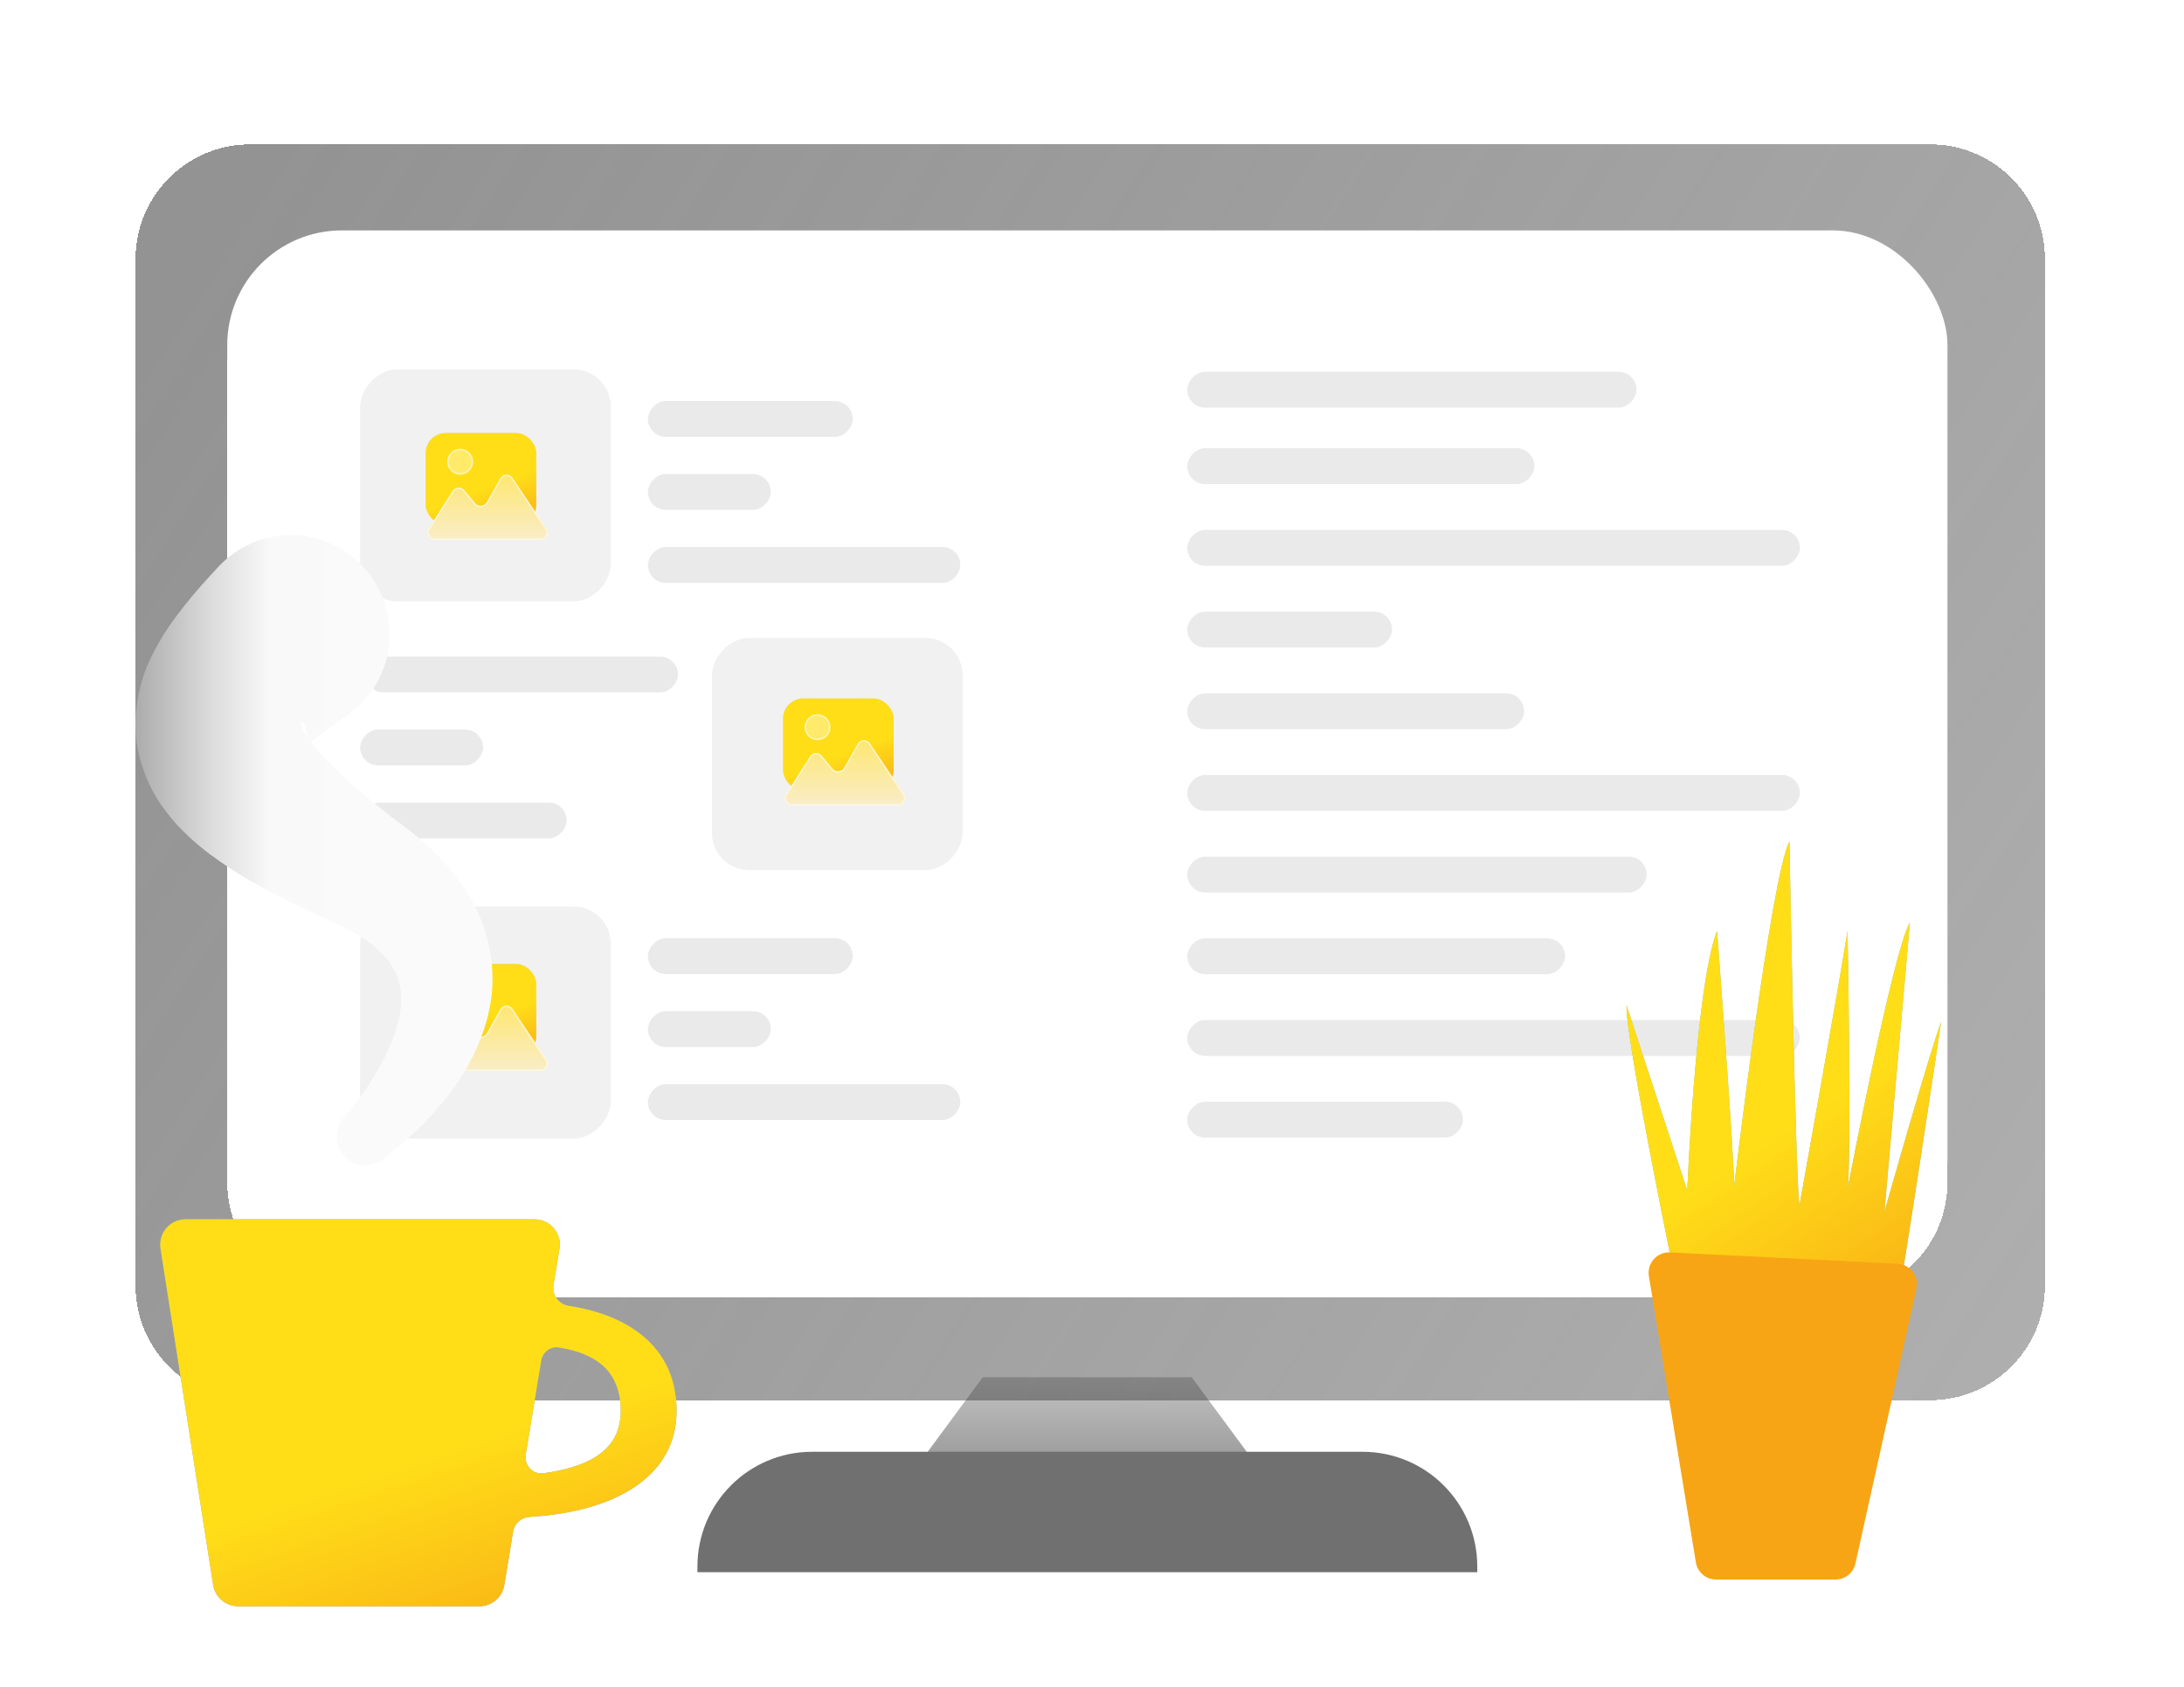 <svg width="101" height="78" viewBox="0 0 101 78" fill="none" xmlns="http://www.w3.org/2000/svg">
<path d="M57.697 67.193H42.86L45.445 63.688H55.113L57.697 67.193Z" fill="url(#paint0_linear_934_9072)"/>
<g filter="url(#filter0_bd_934_9072)">
<path fill-rule="evenodd" clip-rule="evenodd" d="M11.57 5.615C8.641 5.615 6.267 7.99 6.267 10.919V58.385C6.267 61.314 8.641 63.688 11.57 63.688H89.266C92.195 63.688 94.569 61.314 94.569 58.385V10.919C94.569 7.99 92.195 5.615 89.266 5.615H11.57ZM15.813 10.654C12.884 10.654 10.509 13.028 10.509 15.957V53.612C10.509 56.541 12.884 58.915 15.813 58.915H84.758C87.687 58.915 90.061 56.541 90.061 53.612V15.957C90.061 13.028 87.687 10.654 84.758 10.654H15.813Z" fill="url(#paint1_linear_934_9072)" shape-rendering="crispEdges"/>
</g>
<path d="M32.253 72.439C32.253 69.51 34.628 67.135 37.557 67.135H63.014C65.942 67.135 68.317 69.51 68.317 72.439V72.704H32.253V72.439Z" fill="#707070"/>
<rect x="10.509" y="10.654" width="79.552" height="48.261" rx="5.303" fill="white"/>
<rect width="11.591" height="10.732" rx="1.717" transform="matrix(1 0 0 -1 16.655 52.652)" fill="#D9D9D9" fill-opacity="0.36"/>
<rect width="14.448" height="1.658" rx="0.829" transform="matrix(1 0 0 -1 29.963 51.793)" fill="#EAEAEA"/>
<rect width="5.685" height="1.658" rx="0.829" transform="matrix(1 0 0 -1 29.963 48.418)" fill="#EAEAEA"/>
<rect width="9.474" height="1.658" rx="0.829" transform="matrix(1 0 0 -1 29.963 45.042)" fill="#EAEAEA"/>
<rect width="28.332" height="1.658" rx="0.829" transform="matrix(1 0 0 -1 54.904 26.163)" fill="#EAEAEA"/>
<rect width="28.332" height="1.658" rx="0.829" transform="matrix(1 0 0 -1 54.904 37.495)" fill="#EAEAEA"/>
<rect width="28.332" height="1.658" rx="0.829" transform="matrix(1 0 0 -1 54.904 48.829)" fill="#EAEAEA"/>
<rect width="16.055" height="1.658" rx="0.829" transform="matrix(1 0 0 -1 54.904 22.385)" fill="#EAEAEA"/>
<rect width="15.583" height="1.658" rx="0.829" transform="matrix(1 0 0 -1 54.904 33.718)" fill="#EAEAEA"/>
<rect width="17.472" height="1.658" rx="0.829" transform="matrix(1 0 0 -1 54.904 45.051)" fill="#EAEAEA"/>
<rect width="12.75" height="1.658" rx="0.829" transform="matrix(1 0 0 -1 54.904 52.606)" fill="#EAEAEA"/>
<rect width="11.591" height="10.732" rx="1.717" transform="matrix(1 0 0 -1 16.655 27.812)" fill="#D9D9D9" fill-opacity="0.36"/>
<rect width="14.448" height="1.658" rx="0.829" transform="matrix(1 0 0 -1 29.963 26.953)" fill="#EAEAEA"/>
<rect width="5.685" height="1.658" rx="0.829" transform="matrix(1 0 0 -1 29.963 23.578)" fill="#EAEAEA"/>
<rect width="9.474" height="1.658" rx="0.829" transform="matrix(1 0 0 -1 29.963 20.203)" fill="#EAEAEA"/>
<rect width="20.777" height="1.658" rx="0.829" transform="matrix(1 0 0 -1 54.904 18.849)" fill="#EAEAEA"/>
<rect width="9.474" height="1.658" rx="0.829" transform="matrix(1 0 0 -1 54.904 29.94)" fill="#EAEAEA"/>
<rect width="21.249" height="1.658" rx="0.829" transform="matrix(1 0 0 -1 54.904 41.273)" fill="#EAEAEA"/>
<rect width="11.591" height="10.732" rx="1.717" transform="matrix(-1 0 0 1 44.515 29.503)" fill="#D9D9D9" fill-opacity="0.36"/>
<rect width="14.448" height="1.658" rx="0.829" transform="matrix(-1 0 0 1 31.355 30.361)" fill="#EAEAEA"/>
<rect width="5.685" height="1.658" rx="0.829" transform="matrix(-1 0 0 1 22.339 33.737)" fill="#EAEAEA"/>
<rect width="9.474" height="1.658" rx="0.829" transform="matrix(-1 0 0 1 26.203 37.112)" fill="#EAEAEA"/>
<rect x="19.688" y="20.023" width="5.11" height="4.247" rx="0.929" fill="#D9D9D9"/>
<rect x="19.688" y="20.023" width="5.11" height="4.247" rx="0.929" fill="url(#paint2_linear_934_9072)"/>
<g filter="url(#filter1_d_934_9072)">
<path d="M25.005 24.968H20.093C19.831 24.968 19.673 24.679 19.814 24.458L20.935 22.698C21.056 22.508 21.328 22.492 21.471 22.666L21.969 23.269C22.117 23.448 22.399 23.424 22.513 23.221L23.139 22.118C23.26 21.903 23.566 21.892 23.703 22.097L25.281 24.452C25.429 24.672 25.271 24.968 25.005 24.968Z" fill="url(#paint3_linear_934_9072)"/>
<path d="M25.005 24.935H20.093C19.858 24.935 19.715 24.675 19.841 24.476L20.963 22.716C21.072 22.545 21.316 22.53 21.445 22.687L21.943 23.29C22.106 23.487 22.416 23.46 22.542 23.238L23.168 22.134C23.277 21.941 23.552 21.93 23.675 22.115L25.253 24.47C25.386 24.669 25.244 24.935 25.005 24.935Z" stroke="white" stroke-opacity="0.53" stroke-width="0.066"/>
</g>
<g filter="url(#filter2_d_934_9072)">
<circle cx="21.28" cy="21.351" r="0.597" fill="#FFEA69"/>
<circle cx="21.28" cy="21.351" r="0.564" stroke="white" stroke-opacity="0.53" stroke-width="0.066"/>
</g>
<rect x="36.215" y="32.301" width="5.11" height="4.247" rx="0.929" fill="#D9D9D9"/>
<rect x="36.215" y="32.301" width="5.11" height="4.247" rx="0.929" fill="url(#paint4_linear_934_9072)"/>
<g filter="url(#filter3_d_934_9072)">
<path d="M41.533 37.245H36.621C36.359 37.245 36.2 36.956 36.341 36.735L37.463 34.975C37.584 34.785 37.855 34.769 37.998 34.942L38.496 35.546C38.644 35.725 38.926 35.7 39.041 35.498L39.666 34.395C39.788 34.18 40.093 34.168 40.23 34.373L41.808 36.728C41.956 36.949 41.798 37.245 41.533 37.245Z" fill="url(#paint5_linear_934_9072)"/>
<path d="M41.533 37.212H36.621C36.385 37.212 36.242 36.951 36.369 36.753L37.491 34.993C37.6 34.822 37.844 34.807 37.973 34.964L38.47 35.567C38.633 35.764 38.943 35.737 39.069 35.514L39.695 34.411C39.804 34.218 40.079 34.207 40.203 34.392L41.781 36.747C41.914 36.945 41.771 37.212 41.533 37.212Z" stroke="white" stroke-opacity="0.53" stroke-width="0.066"/>
</g>
<g filter="url(#filter4_d_934_9072)">
<circle cx="37.807" cy="33.629" r="0.597" fill="#FFEA69"/>
<circle cx="37.807" cy="33.629" r="0.564" stroke="white" stroke-opacity="0.53" stroke-width="0.066"/>
</g>
<rect x="19.688" y="44.578" width="5.11" height="4.247" rx="0.929" fill="#D9D9D9"/>
<rect x="19.688" y="44.578" width="5.11" height="4.247" rx="0.929" fill="url(#paint6_linear_934_9072)"/>
<g filter="url(#filter5_d_934_9072)">
<path d="M25.005 49.523H20.093C19.831 49.523 19.673 49.233 19.814 49.013L20.935 47.253C21.056 47.063 21.328 47.047 21.471 47.22L21.969 47.824C22.117 48.003 22.399 47.978 22.513 47.776L23.139 46.672C23.26 46.458 23.566 46.446 23.703 46.651L25.281 49.006C25.429 49.227 25.271 49.523 25.005 49.523Z" fill="url(#paint7_linear_934_9072)"/>
<path d="M25.005 49.49H20.093C19.858 49.49 19.715 49.229 19.841 49.03L20.963 47.271C21.072 47.1 21.316 47.085 21.445 47.241L21.943 47.845C22.106 48.042 22.416 48.015 22.542 47.792L23.168 46.689C23.277 46.495 23.552 46.485 23.675 46.67L25.253 49.025C25.386 49.223 25.244 49.49 25.005 49.49Z" stroke="white" stroke-opacity="0.53" stroke-width="0.066"/>
</g>
<g filter="url(#filter6_d_934_9072)">
<circle cx="21.28" cy="45.906" r="0.597" fill="#FFEA69"/>
<circle cx="21.28" cy="45.906" r="0.564" stroke="white" stroke-opacity="0.53" stroke-width="0.066"/>
</g>
<path d="M29.369 61.507C29.368 61.507 29.366 61.506 29.365 61.505C28.407 60.845 27.267 60.533 26.31 60.388C25.854 60.318 25.521 59.901 25.596 59.446L25.875 57.748C25.992 57.033 25.441 56.383 24.716 56.383H8.583C7.862 56.383 7.312 57.027 7.423 57.739L9.856 73.287C9.945 73.859 10.438 74.28 11.016 74.28H22.165C22.74 74.28 23.23 73.864 23.324 73.296L23.731 70.818C23.793 70.444 24.113 70.17 24.491 70.148C25.861 70.067 27.922 69.76 29.424 68.713C30.661 67.849 31.289 66.682 31.289 65.237C31.289 63.642 30.642 62.386 29.373 61.508C29.372 61.507 29.371 61.507 29.369 61.507V61.507ZM27.676 67.282C26.965 67.778 25.983 68.015 25.123 68.127C24.629 68.192 24.235 67.748 24.316 67.256L25.026 62.933C25.091 62.538 25.445 62.25 25.84 62.312C26.427 62.402 27.103 62.587 27.639 62.961C28.347 63.457 28.706 64.222 28.706 65.242C28.706 66.134 28.366 66.8 27.676 67.282Z" fill="#84AAD7"/>
<path d="M29.369 61.507C29.368 61.507 29.366 61.506 29.365 61.505C28.407 60.845 27.267 60.533 26.31 60.388C25.854 60.318 25.521 59.901 25.596 59.446L25.875 57.748C25.992 57.033 25.441 56.383 24.716 56.383H8.583C7.862 56.383 7.312 57.027 7.423 57.739L9.856 73.287C9.945 73.859 10.438 74.28 11.016 74.28H22.165C22.74 74.28 23.23 73.864 23.324 73.296L23.731 70.818C23.793 70.444 24.113 70.17 24.491 70.148C25.861 70.067 27.922 69.76 29.424 68.713C30.661 67.849 31.289 66.682 31.289 65.237C31.289 63.642 30.642 62.386 29.373 61.508C29.372 61.507 29.371 61.507 29.369 61.507V61.507ZM27.676 67.282C26.965 67.778 25.983 68.015 25.123 68.127C24.629 68.192 24.235 67.748 24.316 67.256L25.026 62.933C25.091 62.538 25.445 62.25 25.84 62.312C26.427 62.402 27.103 62.587 27.639 62.961C28.347 63.457 28.706 64.222 28.706 65.242C28.706 66.134 28.366 66.8 27.676 67.282Z" fill="url(#paint8_linear_934_9072)"/>
<g filter="url(#filter7_bd_934_9072)">
<path d="M17.689 53.612C18.841 52.748 19.786 51.846 20.683 50.722C21.543 49.598 22.312 48.266 22.643 46.609C22.992 44.956 22.643 42.982 21.731 41.486C20.839 39.979 19.63 38.893 18.421 38.015C18.256 37.892 18.138 37.802 18.025 37.713L17.675 37.439L16.99 36.882C16.547 36.508 16.112 36.131 15.711 35.753C14.922 35.016 14.181 34.185 13.959 33.642C13.85 33.387 13.945 33.26 14.091 33.548C14.152 33.68 14.2 33.897 14.204 34.058C14.209 34.223 14.2 34.332 14.238 34.35C14.271 34.402 14.511 34.185 14.828 33.954C15.149 33.708 15.569 33.416 16.022 33.104C18.11 31.683 18.648 28.84 17.227 26.753C15.81 24.656 12.967 24.118 10.88 25.539C10.597 25.733 10.337 25.955 10.11 26.195L10.016 26.299C9.544 26.809 9.048 27.352 8.524 28.013C8 28.689 7.428 29.425 6.899 30.587C6.38 31.678 6.04 33.467 6.446 34.978C6.824 36.489 7.57 37.458 8.217 38.175C8.883 38.888 9.53 39.389 10.158 39.828C10.786 40.263 11.404 40.645 12.013 40.975C12.623 41.316 13.227 41.618 13.827 41.91L15.569 42.713C16.466 43.124 17.236 43.625 17.746 44.172C18.242 44.72 18.525 45.296 18.553 46.113C18.596 47.752 17.382 49.966 15.97 51.591L15.895 51.68C15.413 52.233 15.47 53.073 16.027 53.555C16.509 53.975 17.203 53.985 17.694 53.617L17.689 53.612Z" fill="url(#paint9_linear_934_9072)"/>
</g>
<g clip-path="url(#clip0_934_9072)">
<g filter="url(#filter8_d_934_9072)">
<path d="M77.57 59.642C77.57 59.642 75.209 48.295 75.209 46.458L78.028 55.052C78.028 55.052 78.419 45.542 79.406 43.049C79.406 43.049 80.195 53.414 80.195 54.859C80.195 54.859 81.9 40.489 82.754 38.917C82.754 38.917 83.019 53.877 83.212 55.775C83.212 55.775 85.049 45.542 85.441 43.049C85.441 43.049 85.639 53.48 85.441 54.991C85.441 54.991 87.543 43.97 88.326 42.657L87.146 56.039C87.146 56.039 89.247 48.626 89.771 47.247C89.771 47.247 87.934 59.581 87.736 60.237L77.57 59.647V59.642Z" fill="#7DC2AF"/>
<path d="M77.57 59.642C77.57 59.642 75.209 48.295 75.209 46.458L78.028 55.052C78.028 55.052 78.419 45.542 79.406 43.049C79.406 43.049 80.195 53.414 80.195 54.859C80.195 54.859 81.9 40.489 82.754 38.917C82.754 38.917 83.019 53.877 83.212 55.775C83.212 55.775 85.049 45.542 85.441 43.049C85.441 43.049 85.639 53.48 85.441 54.991C85.441 54.991 87.543 43.97 88.326 42.657L87.146 56.039C87.146 56.039 89.247 48.626 89.771 47.247C89.771 47.247 87.934 59.581 87.736 60.237L77.57 59.647V59.642Z" fill="url(#paint10_linear_934_9072)"/>
</g>
<path d="M76.253 59.011C76.156 58.417 76.631 57.885 77.232 57.915L87.752 58.439C88.336 58.468 88.754 59.016 88.627 59.587L85.804 72.303C85.708 72.736 85.325 73.043 84.882 73.043H79.359C78.896 73.043 78.502 72.708 78.427 72.252L76.253 59.011Z" fill="#F7A515"/>
</g>
<defs>
<filter id="filter0_bd_934_9072" x="-4.34" y="-4.992" width="109.517" height="79.287" filterUnits="userSpaceOnUse" color-interpolation-filters="sRGB">
<feFlood flood-opacity="0" result="BackgroundImageFix"/>
<feGaussianBlur in="BackgroundImageFix" stdDeviation="5.303"/>
<feComposite in2="SourceAlpha" operator="in" result="effect1_backgroundBlur_934_9072"/>
<feColorMatrix in="SourceAlpha" type="matrix" values="0 0 0 0 0 0 0 0 0 0 0 0 0 0 0 0 0 0 127 0" result="hardAlpha"/>
<feMorphology radius="0.265" operator="erode" in="SourceAlpha" result="effect2_dropShadow_934_9072"/>
<feOffset dy="1.061"/>
<feGaussianBlur stdDeviation="3.182"/>
<feComposite in2="hardAlpha" operator="out"/>
<feColorMatrix type="matrix" values="0 0 0 0 0 0 0 0 0 0 0 0 0 0 0 0 0 0 0.2 0"/>
<feBlend mode="normal" in2="effect1_backgroundBlur_934_9072" result="effect2_dropShadow_934_9072"/>
<feBlend mode="normal" in="SourceGraphic" in2="effect2_dropShadow_934_9072" result="shape"/>
</filter>
<filter id="filter1_d_934_9072" x="19.495" y="21.684" width="6.108" height="3.55" filterUnits="userSpaceOnUse" color-interpolation-filters="sRGB">
<feFlood flood-opacity="0" result="BackgroundImageFix"/>
<feColorMatrix in="SourceAlpha" type="matrix" values="0 0 0 0 0 0 0 0 0 0 0 0 0 0 0 0 0 0 127 0" result="hardAlpha"/>
<feOffset/>
<feGaussianBlur stdDeviation="0.133"/>
<feComposite in2="hardAlpha" operator="out"/>
<feColorMatrix type="matrix" values="0 0 0 0 0 0 0 0 0 0 0 0 0 0 0 0 0 0 0.12 0"/>
<feBlend mode="normal" in2="BackgroundImageFix" result="effect1_dropShadow_934_9072"/>
<feBlend mode="normal" in="SourceGraphic" in2="effect1_dropShadow_934_9072" result="shape"/>
</filter>
<filter id="filter2_d_934_9072" x="20.417" y="20.488" width="1.725" height="1.725" filterUnits="userSpaceOnUse" color-interpolation-filters="sRGB">
<feFlood flood-opacity="0" result="BackgroundImageFix"/>
<feColorMatrix in="SourceAlpha" type="matrix" values="0 0 0 0 0 0 0 0 0 0 0 0 0 0 0 0 0 0 127 0" result="hardAlpha"/>
<feOffset/>
<feGaussianBlur stdDeviation="0.133"/>
<feComposite in2="hardAlpha" operator="out"/>
<feColorMatrix type="matrix" values="0 0 0 0 0 0 0 0 0 0 0 0 0 0 0 0 0 0 0.12 0"/>
<feBlend mode="normal" in2="BackgroundImageFix" result="effect1_dropShadow_934_9072"/>
<feBlend mode="normal" in="SourceGraphic" in2="effect1_dropShadow_934_9072" result="shape"/>
</filter>
<filter id="filter3_d_934_9072" x="36.023" y="33.961" width="6.108" height="3.55" filterUnits="userSpaceOnUse" color-interpolation-filters="sRGB">
<feFlood flood-opacity="0" result="BackgroundImageFix"/>
<feColorMatrix in="SourceAlpha" type="matrix" values="0 0 0 0 0 0 0 0 0 0 0 0 0 0 0 0 0 0 127 0" result="hardAlpha"/>
<feOffset/>
<feGaussianBlur stdDeviation="0.133"/>
<feComposite in2="hardAlpha" operator="out"/>
<feColorMatrix type="matrix" values="0 0 0 0 0 0 0 0 0 0 0 0 0 0 0 0 0 0 0.12 0"/>
<feBlend mode="normal" in2="BackgroundImageFix" result="effect1_dropShadow_934_9072"/>
<feBlend mode="normal" in="SourceGraphic" in2="effect1_dropShadow_934_9072" result="shape"/>
</filter>
<filter id="filter4_d_934_9072" x="36.944" y="32.766" width="1.725" height="1.725" filterUnits="userSpaceOnUse" color-interpolation-filters="sRGB">
<feFlood flood-opacity="0" result="BackgroundImageFix"/>
<feColorMatrix in="SourceAlpha" type="matrix" values="0 0 0 0 0 0 0 0 0 0 0 0 0 0 0 0 0 0 127 0" result="hardAlpha"/>
<feOffset/>
<feGaussianBlur stdDeviation="0.133"/>
<feComposite in2="hardAlpha" operator="out"/>
<feColorMatrix type="matrix" values="0 0 0 0 0 0 0 0 0 0 0 0 0 0 0 0 0 0 0.12 0"/>
<feBlend mode="normal" in2="BackgroundImageFix" result="effect1_dropShadow_934_9072"/>
<feBlend mode="normal" in="SourceGraphic" in2="effect1_dropShadow_934_9072" result="shape"/>
</filter>
<filter id="filter5_d_934_9072" x="19.495" y="46.238" width="6.108" height="3.55" filterUnits="userSpaceOnUse" color-interpolation-filters="sRGB">
<feFlood flood-opacity="0" result="BackgroundImageFix"/>
<feColorMatrix in="SourceAlpha" type="matrix" values="0 0 0 0 0 0 0 0 0 0 0 0 0 0 0 0 0 0 127 0" result="hardAlpha"/>
<feOffset/>
<feGaussianBlur stdDeviation="0.133"/>
<feComposite in2="hardAlpha" operator="out"/>
<feColorMatrix type="matrix" values="0 0 0 0 0 0 0 0 0 0 0 0 0 0 0 0 0 0 0.12 0"/>
<feBlend mode="normal" in2="BackgroundImageFix" result="effect1_dropShadow_934_9072"/>
<feBlend mode="normal" in="SourceGraphic" in2="effect1_dropShadow_934_9072" result="shape"/>
</filter>
<filter id="filter6_d_934_9072" x="20.417" y="45.043" width="1.725" height="1.725" filterUnits="userSpaceOnUse" color-interpolation-filters="sRGB">
<feFlood flood-opacity="0" result="BackgroundImageFix"/>
<feColorMatrix in="SourceAlpha" type="matrix" values="0 0 0 0 0 0 0 0 0 0 0 0 0 0 0 0 0 0 127 0" result="hardAlpha"/>
<feOffset/>
<feGaussianBlur stdDeviation="0.133"/>
<feComposite in2="hardAlpha" operator="out"/>
<feColorMatrix type="matrix" values="0 0 0 0 0 0 0 0 0 0 0 0 0 0 0 0 0 0 0.12 0"/>
<feBlend mode="normal" in2="BackgroundImageFix" result="effect1_dropShadow_934_9072"/>
<feBlend mode="normal" in="SourceGraphic" in2="effect1_dropShadow_934_9072" result="shape"/>
</filter>
<filter id="filter7_bd_934_9072" x="1.214" y="19.693" width="26.614" height="39.242" filterUnits="userSpaceOnUse" color-interpolation-filters="sRGB">
<feFlood flood-opacity="0" result="BackgroundImageFix"/>
<feGaussianBlur in="BackgroundImageFix" stdDeviation="1.4"/>
<feComposite in2="SourceAlpha" operator="in" result="effect1_backgroundBlur_934_9072"/>
<feColorMatrix in="SourceAlpha" type="matrix" values="0 0 0 0 0 0 0 0 0 0 0 0 0 0 0 0 0 0 127 0" result="hardAlpha"/>
<feOffset/>
<feGaussianBlur stdDeviation="2.526"/>
<feComposite in2="hardAlpha" operator="out"/>
<feColorMatrix type="matrix" values="0 0 0 0 0 0 0 0 0 0 0 0 0 0 0 0 0 0 0.12 0"/>
<feBlend mode="normal" in2="effect1_backgroundBlur_934_9072" result="effect2_dropShadow_934_9072"/>
<feBlend mode="normal" in="SourceGraphic" in2="effect2_dropShadow_934_9072" result="shape"/>
</filter>
<filter id="filter8_d_934_9072" x="75.209" y="38.917" width="14.563" height="21.32" filterUnits="userSpaceOnUse" color-interpolation-filters="sRGB">
<feFlood flood-opacity="0" result="BackgroundImageFix"/>
<feColorMatrix in="SourceAlpha" type="matrix" values="0 0 0 0 0 0 0 0 0 0 0 0 0 0 0 0 0 0 127 0" result="hardAlpha"/>
<feOffset/>
<feComposite in2="hardAlpha" operator="out"/>
<feColorMatrix type="matrix" values="0 0 0 0 0 0 0 0 0 0 0 0 0 0 0 0 0 0 0.12 0"/>
<feBlend mode="normal" in2="BackgroundImageFix" result="effect1_dropShadow_934_9072"/>
<feBlend mode="normal" in="SourceGraphic" in2="effect1_dropShadow_934_9072" result="shape"/>
</filter>
<linearGradient id="paint0_linear_934_9072" x1="50.285" y1="63.688" x2="50.285" y2="74.162" gradientUnits="userSpaceOnUse">
<stop stop-color="#C2C2C2"/>
<stop offset="1" stop-color="#595959"/>
</linearGradient>
<linearGradient id="paint1_linear_934_9072" x1="11.438" y1="7.604" x2="96.028" y2="62.627" gradientUnits="userSpaceOnUse">
<stop stop-color="#4B4B4B" stop-opacity="0.6"/>
<stop offset="1" stop-color="#383838" stop-opacity="0.4"/>
</linearGradient>
<linearGradient id="paint2_linear_934_9072" x1="20.064" y1="20.023" x2="22.212" y2="25.706" gradientUnits="userSpaceOnUse">
<stop offset="0.532" stop-color="#FFDE18"/>
<stop offset="1" stop-color="#F7A515"/>
</linearGradient>
<linearGradient id="paint3_linear_934_9072" x1="22.558" y1="21.65" x2="22.558" y2="24.968" gradientUnits="userSpaceOnUse">
<stop stop-color="#FFE669"/>
<stop offset="1" stop-color="#F9EDC7"/>
</linearGradient>
<linearGradient id="paint4_linear_934_9072" x1="36.592" y1="32.301" x2="38.739" y2="37.983" gradientUnits="userSpaceOnUse">
<stop offset="0.532" stop-color="#FFDE18"/>
<stop offset="1" stop-color="#F7A515"/>
</linearGradient>
<linearGradient id="paint5_linear_934_9072" x1="39.085" y1="33.927" x2="39.085" y2="37.245" gradientUnits="userSpaceOnUse">
<stop stop-color="#FFE669"/>
<stop offset="1" stop-color="#F9EDC7"/>
</linearGradient>
<linearGradient id="paint6_linear_934_9072" x1="20.064" y1="44.578" x2="22.212" y2="50.26" gradientUnits="userSpaceOnUse">
<stop offset="0.532" stop-color="#FFDE18"/>
<stop offset="1" stop-color="#F7A515"/>
</linearGradient>
<linearGradient id="paint7_linear_934_9072" x1="22.558" y1="46.205" x2="22.558" y2="49.523" gradientUnits="userSpaceOnUse">
<stop stop-color="#FFE669"/>
<stop offset="1" stop-color="#F9EDC7"/>
</linearGradient>
<linearGradient id="paint8_linear_934_9072" x1="8.987" y1="56.383" x2="17.285" y2="80.94" gradientUnits="userSpaceOnUse">
<stop offset="0.532" stop-color="#FFDE18"/>
<stop offset="1" stop-color="#F7A515"/>
</linearGradient>
<linearGradient id="paint9_linear_934_9072" x1="6" y1="34" x2="18.5" y2="34" gradientUnits="userSpaceOnUse">
<stop stop-color="#A8A8A8"/>
<stop offset="0.304" stop-color="#DCDCDC"/>
<stop offset="0.521" stop-color="#F9F9F9"/>
<stop offset="0.925" stop-color="#FAFAFA"/>
</linearGradient>
<linearGradient id="paint10_linear_934_9072" x1="76.283" y1="38.917" x2="91.317" y2="61.505" gradientUnits="userSpaceOnUse">
<stop offset="0.532" stop-color="#FFDE18"/>
<stop offset="1" stop-color="#F7A515"/>
</linearGradient>
<clipPath id="clip0_934_9072">
<rect width="14.563" height="34.131" fill="white" transform="translate(75.209 38.912)"/>
</clipPath>
</defs>
</svg>
